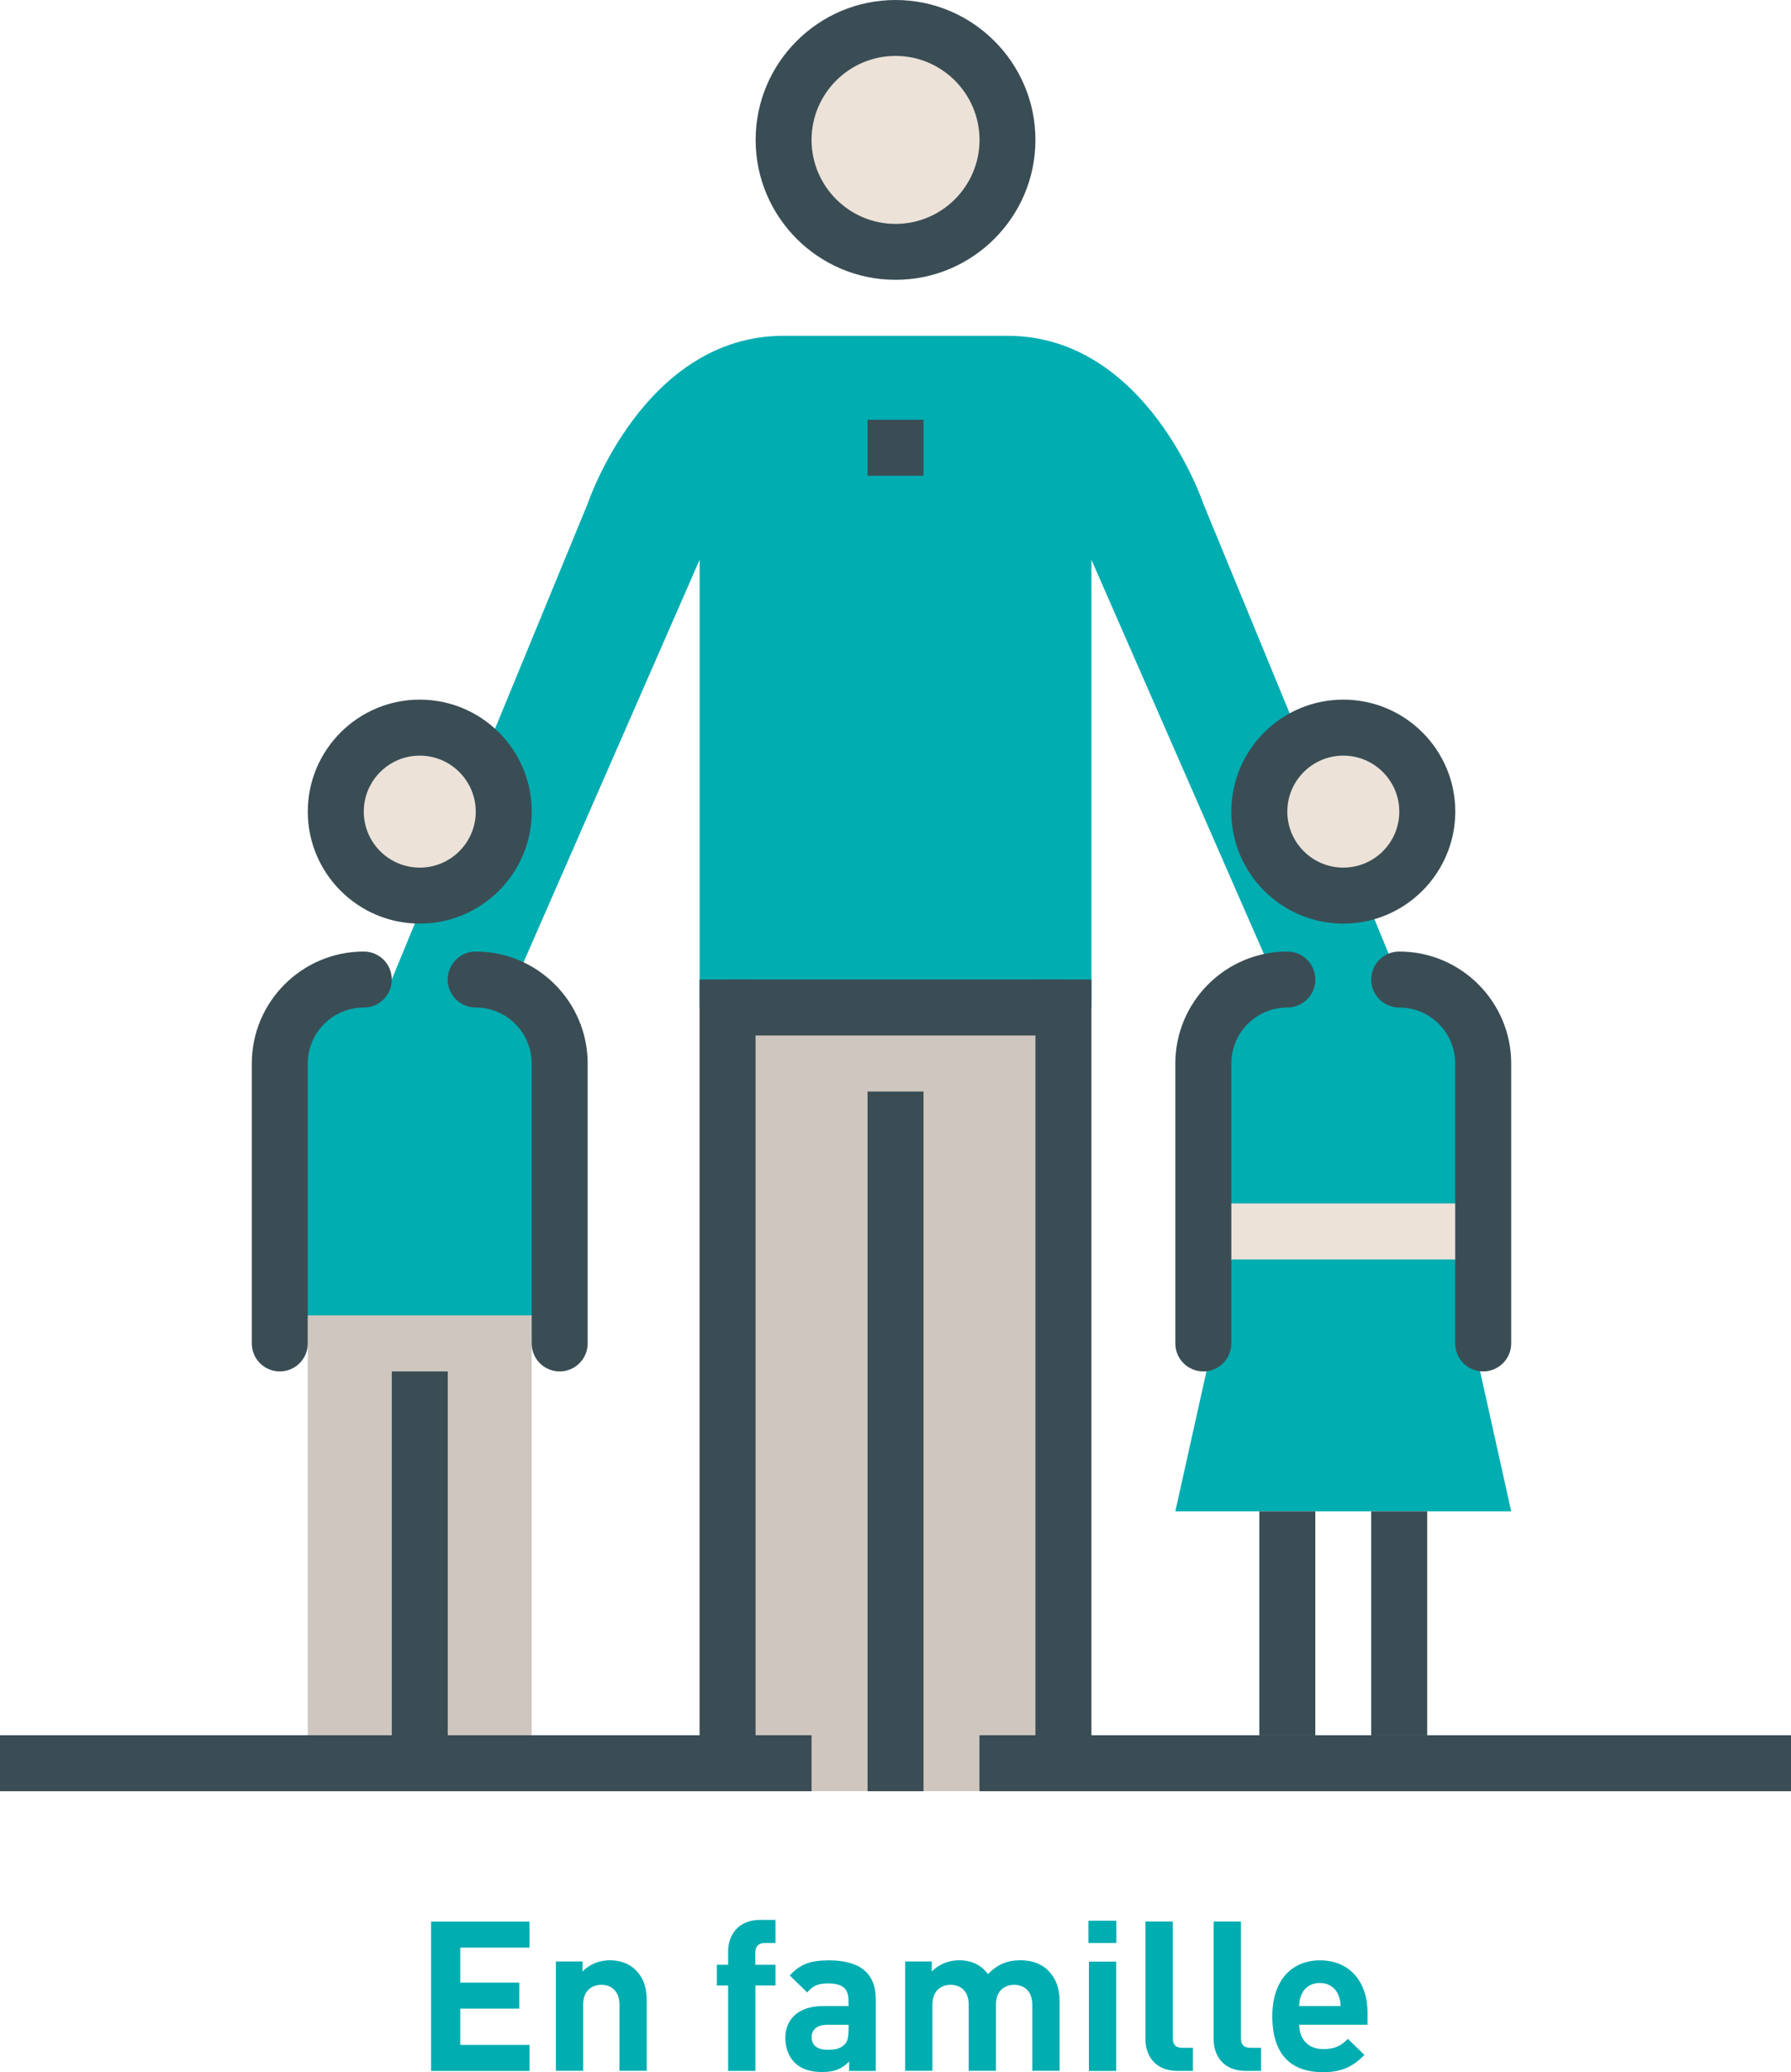 <?xml version="1.0" encoding="UTF-8"?>
<svg xmlns="http://www.w3.org/2000/svg" id="Calque_2" data-name="Calque 2" viewBox="0 0 221.99 256.82">
  <defs>
    <style>
      .cls-1 {
        fill: #cfc7bf;
      }

      .cls-1, .cls-2, .cls-3, .cls-4 {
        stroke-width: 0px;
      }

      .cls-2 {
        fill: #00adb1;
      }

      .cls-3 {
        fill: #3a4d55;
      }

      .cls-4 {
        fill: #ece2d8;
      }
    </style>
  </defs>
  <g id="Calque_1-2" data-name="Calque 1">
    <path class="cls-2" d="M166.17,248.63h-5.15c.03-.6.1-.96.31-1.46.36-.81,1.12-1.4,2.26-1.4s1.9.6,2.26,1.4c.21.5.29.86.32,1.46M169.5,250.94v-1.51c0-3.72-2.13-6.47-5.9-6.47-3.51,0-5.9,2.5-5.9,6.92,0,5.49,3.07,6.94,6.27,6.94,2.44,0,3.77-.75,5.15-2.13l-2.05-2c-.86.86-1.59,1.27-3.07,1.27-1.9,0-2.96-1.27-2.96-3.02h8.46ZM156.31,256.66v-2.86h-1.3c-.86,0-1.2-.42-1.2-1.22v-14.43h-3.38v14.64c0,1.92,1.17,3.87,3.95,3.87h1.93ZM147.86,256.66v-2.86h-1.3c-.86,0-1.2-.42-1.2-1.22v-14.43h-3.38v14.64c0,1.92,1.17,3.87,3.95,3.87h1.93ZM138.37,238.05h-3.46v2.76h3.46v-2.76ZM138.35,243.12h-3.38v13.55h3.38v-13.55ZM131.33,256.66v-8.66c0-1.48-.39-2.76-1.48-3.85-.75-.75-1.98-1.2-3.33-1.2-1.69,0-2.91.52-4.06,1.72-.86-1.17-2.08-1.72-3.59-1.72-1.25,0-2.5.49-3.38,1.4v-1.25h-3.3v13.55h3.38v-8.19c0-1.85,1.2-2.47,2.26-2.47s2.24.62,2.24,2.47v8.19h3.38v-8.27c0-1.77,1.22-2.39,2.26-2.39s2.24.62,2.24,2.47v8.19h3.38ZM105.17,251.67c0,.83-.13,1.38-.49,1.72-.6.57-1.2.65-2.13.65-1.33,0-1.95-.62-1.95-1.56s.68-1.53,1.9-1.53h2.68v.72h0ZM108.55,256.66v-8.92c0-3.17-1.98-4.78-5.77-4.78-2.26,0-3.56.42-4.89,1.87l2.16,2.11c.7-.81,1.3-1.12,2.6-1.12,1.79,0,2.52.65,2.52,2.13v.68h-3.2c-3.15,0-4.63,1.77-4.63,3.93,0,1.2.39,2.29,1.12,3.04.81.81,1.92,1.2,3.46,1.2s2.42-.39,3.33-1.3v1.17h3.3ZM96.12,246.08v-2.57h-2.5v-1.48c0-.78.36-1.22,1.17-1.22h1.33v-2.86h-1.92c-2.76,0-3.95,1.95-3.95,3.87v1.69h-1.4v2.57h1.4v10.58h3.38v-10.58h2.49ZM80.16,256.66v-8.66c0-1.48-.29-2.76-1.38-3.85-.75-.75-1.85-1.2-3.2-1.2-1.25,0-2.5.47-3.38,1.4v-1.25h-3.3v13.55h3.38v-8.19c0-1.85,1.2-2.47,2.26-2.47s2.24.62,2.24,2.47v8.19h3.38ZM65.63,256.66v-3.22h-8.58v-4.5h7.31v-3.22h-7.31v-4.34h8.58v-3.22h-12.2v18.51h12.2Z"></path>
    <path class="cls-2" d="M149.15,62.43s-6.94-20.81-24.28-20.81h-27.75c-17.34,0-24.28,20.81-24.28,20.81l-24.28,58.97,13.88,3.47,24.28-55.5v55.5h48.56v-55.5l24.28,55.5,13.88-3.47-24.29-58.97Z"></path>
    <polygon class="cls-2" points="187.31 187.31 145.68 187.31 152.62 156.09 180.37 156.09 187.31 187.31"></polygon>
    <rect class="cls-3" x="156.09" y="187.31" width="6.94" height="27.75"></rect>
    <rect class="cls-3" x="169.96" y="187.31" width="6.94" height="27.75"></rect>
    <g>
      <path class="cls-4" d="M176.9,100.59c0,5.75-4.66,10.41-10.41,10.41s-10.41-4.66-10.41-10.41,4.66-10.41,10.41-10.41c5.75,0,10.41,4.66,10.41,10.41"></path>
      <path class="cls-3" d="M166.5,93.65c-3.83,0-6.94,3.11-6.94,6.94s3.11,6.94,6.94,6.94,6.94-3.11,6.94-6.94c0-3.83-3.12-6.94-6.94-6.94M166.5,114.47c-7.65,0-13.88-6.22-13.88-13.88s6.22-13.88,13.88-13.88,13.88,6.22,13.88,13.88c-.01,7.65-6.23,13.88-13.88,13.88"></path>
      <path class="cls-2" d="M183.84,156.09h-34.69v-24.28c0-5.75,4.66-10.41,10.41-10.41h13.88c5.75,0,10.41,4.66,10.41,10.41v24.28h-.01Z"></path>
    </g>
    <rect class="cls-1" x="38.15" y="163.03" width="27.75" height="52.03"></rect>
    <rect class="cls-1" x="90.18" y="124.87" width="41.62" height="97.12"></rect>
    <rect class="cls-3" x="107.53" y="135.28" width="6.94" height="86.72"></rect>
    <rect class="cls-3" x="107.53" y="52.03" width="6.94" height="6.94"></rect>
    <rect class="cls-3" x="90.18" y="121.4" width="41.62" height="6.94"></rect>
    <rect class="cls-3" x="86.71" y="121.4" width="6.94" height="97.12"></rect>
    <rect class="cls-3" x="128.34" y="121.4" width="6.94" height="97.12"></rect>
    <g>
      <path class="cls-4" d="M124.87,17.34c0,7.66-6.21,13.88-13.88,13.88s-13.88-6.21-13.88-13.88,6.21-13.87,13.88-13.87c7.67,0,13.88,6.21,13.88,13.87"></path>
      <path class="cls-3" d="M111,6.93c-5.74,0-10.41,4.67-10.41,10.41s4.67,10.41,10.41,10.41,10.41-4.67,10.41-10.41c0-5.74-4.68-10.41-10.41-10.41M111,34.68c-9.56,0-17.34-7.78-17.34-17.34S101.44,0,111,0s17.34,7.78,17.34,17.34-7.78,17.34-17.34,17.34"></path>
    </g>
    <rect class="cls-3" x="121.4" y="215.06" width="100.59" height="6.94"></rect>
    <rect class="cls-3" y="215.06" width="100.59" height="6.94"></rect>
    <rect class="cls-3" x="48.56" y="169.97" width="6.94" height="48.56"></rect>
    <g>
      <path class="cls-4" d="M62.43,100.59c0,5.75-4.66,10.41-10.41,10.41s-10.41-4.66-10.41-10.41,4.66-10.41,10.41-10.41c5.75,0,10.41,4.66,10.41,10.41"></path>
      <path class="cls-3" d="M52.03,93.65c-3.83,0-6.94,3.11-6.94,6.94s3.11,6.94,6.94,6.94,6.94-3.11,6.94-6.94c-.01-3.83-3.12-6.94-6.94-6.94M52.03,114.47c-7.65,0-13.88-6.22-13.88-13.88s6.22-13.88,13.88-13.88,13.88,6.22,13.88,13.88c0,7.65-6.23,13.88-13.88,13.88"></path>
      <path class="cls-2" d="M69.37,163.03h-34.69v-31.22c0-5.75,4.66-10.41,10.41-10.41h13.88c5.75,0,10.41,4.66,10.41,10.41v31.22h0Z"></path>
      <path class="cls-3" d="M69.37,169.97c-1.92,0-3.47-1.55-3.47-3.47v-34.69c0-3.83-3.11-6.94-6.94-6.94-1.92,0-3.47-1.55-3.47-3.47s1.55-3.47,3.47-3.47c7.65,0,13.88,6.22,13.88,13.88v34.69c0,1.91-1.55,3.47-3.47,3.47"></path>
    </g>
    <rect class="cls-4" x="149.15" y="149.15" width="34.69" height="6.94"></rect>
    <path class="cls-3" d="M34.68,169.97c-1.92,0-3.47-1.55-3.47-3.47v-34.69c0-7.65,6.22-13.88,13.88-13.88,1.92,0,3.47,1.55,3.47,3.47s-1.55,3.47-3.47,3.47c-3.83,0-6.94,3.11-6.94,6.94v34.69c0,1.91-1.55,3.47-3.47,3.47"></path>
    <path class="cls-3" d="M183.84,169.97c-1.92,0-3.47-1.55-3.47-3.47v-34.69c0-3.83-3.11-6.94-6.94-6.94-1.92,0-3.47-1.55-3.47-3.47s1.55-3.47,3.47-3.47c7.65,0,13.88,6.22,13.88,13.88v34.69c0,1.91-1.56,3.47-3.47,3.47"></path>
    <path class="cls-3" d="M149.15,169.97c-1.92,0-3.47-1.55-3.47-3.47v-34.69c0-7.65,6.22-13.88,13.88-13.88,1.92,0,3.47,1.55,3.47,3.47s-1.55,3.47-3.47,3.47c-3.83,0-6.94,3.11-6.94,6.94v34.69c0,1.91-1.55,3.47-3.47,3.47"></path>
  </g>
</svg>
